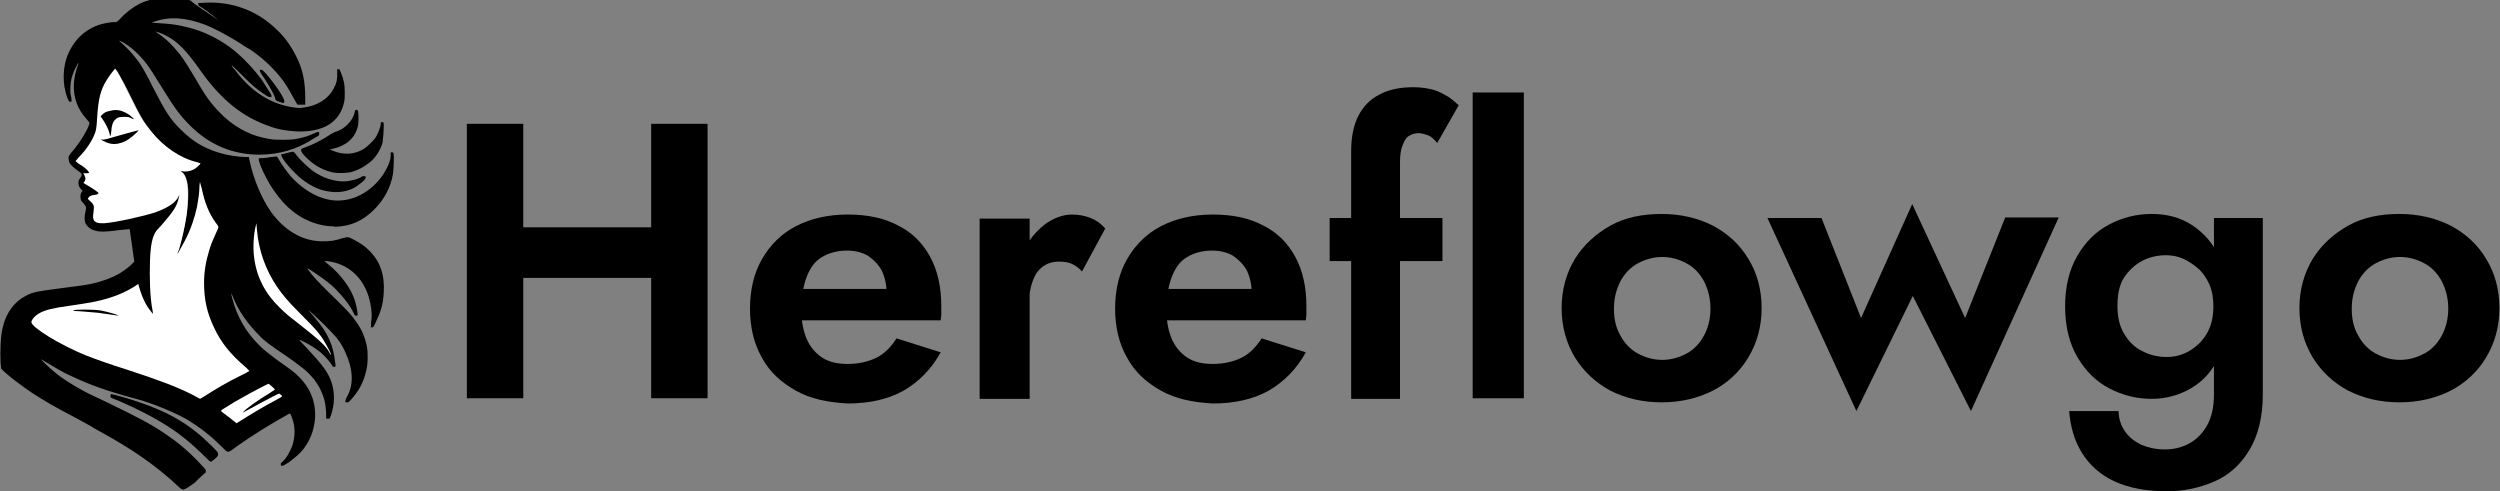 <svg xmlns="http://www.w3.org/2000/svg" xmlns:xlink="http://www.w3.org/1999/xlink" id="Layer_1" x="0px" y="0px" viewBox="0 0 430 84.5" style="enable-background:new 0 0 430 84.5;" xml:space="preserve"><rect x="0" y="0" width="430" height="84.5" fill="#808080" stroke="none"/><style type="text/css">	.st0{fill:#FFFFFF;}</style><g>	<path d="M90,21.3v47.2h-9.7V21.3H90z M83.5,39.1h34.7v8.7H83.5V39.1z M121.7,21.3v47.2H112V21.3H121.7z"></path>	<path d="M136.9,67.2c-2.5-1.4-4.5-3.2-5.8-5.6c-1.4-2.4-2.1-5.3-2.1-8.5c0-3.3,0.7-6.2,2.1-8.6c1.4-2.4,3.3-4.3,5.8-5.6  c2.5-1.3,5.5-2,8.9-2c3.4,0,6.3,0.6,8.7,1.9c2.4,1.2,4.2,3,5.5,5.4c1.3,2.4,1.9,5.2,1.9,8.5c0,0.4,0,0.8,0,1.3  c0,0.5-0.1,0.8-0.1,1.1H134v-5.4h20.2l-2.4,3.1c0.2-0.3,0.3-0.6,0.5-1.1c0.2-0.5,0.2-0.9,0.2-1.2c0-1.5-0.3-2.8-0.8-3.9  c-0.6-1.1-1.4-1.9-2.4-2.6c-1-0.6-2.3-0.9-3.6-0.9c-1.7,0-3.1,0.4-4.3,1.1s-2,1.8-2.6,3.3c-0.6,1.5-0.9,3.3-1,5.4  c0,2.1,0.3,3.8,0.9,5.3c0.6,1.4,1.5,2.5,2.7,3.3c1.2,0.8,2.7,1.1,4.4,1.1c1.9,0,3.6-0.4,5-1.1c1.4-0.7,2.5-1.9,3.4-3.3l7.6,2.4  c-1.6,2.9-3.8,5.1-6.4,6.6c-2.7,1.5-5.9,2.2-9.6,2.2C142.3,69.2,139.4,68.6,136.9,67.2z"></path>	<path d="M177.1,68.6h-8.6v-31h8.6V68.6z M184.4,45.4c-0.6-0.3-1.4-0.4-2.3-0.4c-1.1,0-2,0.3-2.8,0.9c-0.8,0.6-1.3,1.4-1.7,2.5  c-0.4,1.1-0.6,2.3-0.6,3.8l-2.4-2.4c0-2.5,0.5-4.7,1.4-6.6c0.9-1.9,2.2-3.4,3.7-4.6c1.5-1.1,3.1-1.7,4.7-1.7c1.1,0,2.2,0.2,3.2,0.6  c1,0.4,1.8,1,2.5,1.8l-4,7.4C185.6,46.1,185,45.7,184.4,45.4z"></path>	<path d="M199.7,67.2c-2.5-1.4-4.5-3.2-5.8-5.6c-1.4-2.4-2.1-5.3-2.1-8.5c0-3.3,0.7-6.2,2.1-8.6c1.4-2.4,3.3-4.3,5.8-5.6  c2.5-1.3,5.5-2,8.9-2c3.4,0,6.3,0.6,8.7,1.9c2.4,1.2,4.2,3,5.5,5.4c1.3,2.4,1.9,5.2,1.9,8.5c0,0.4,0,0.8,0,1.3  c0,0.5-0.1,0.8-0.1,1.1h-27.8v-5.4h20.2l-2.4,3.1c0.2-0.3,0.3-0.6,0.5-1.1c0.2-0.5,0.2-0.9,0.2-1.2c0-1.5-0.3-2.8-0.8-3.9  c-0.6-1.1-1.4-1.9-2.4-2.6c-1-0.6-2.3-0.9-3.6-0.9c-1.7,0-3.1,0.4-4.3,1.1s-2,1.8-2.6,3.3c-0.6,1.5-0.9,3.3-1,5.4  c0,2.1,0.3,3.8,0.9,5.3c0.6,1.4,1.5,2.5,2.7,3.3c1.2,0.8,2.7,1.1,4.4,1.1c1.9,0,3.6-0.4,5-1.1c1.4-0.7,2.5-1.9,3.4-3.3l7.6,2.4  c-1.6,2.9-3.8,5.1-6.4,6.6c-2.7,1.5-5.9,2.2-9.6,2.2C205.1,69.2,202.2,68.6,199.7,67.2z"></path>	<path d="M248.1,37.5v7.4h-19.4v-7.4H248.1z M245.7,23.3c-0.6-0.2-1.1-0.4-1.7-0.4c-0.7,0-1.2,0.2-1.7,0.5c-0.5,0.3-0.8,0.9-1.1,1.7  c-0.3,0.8-0.4,1.7-0.4,2.9v40.6h-8.4V26c0-2.4,0.4-4.4,1.2-6c0.8-1.6,2-2.9,3.6-3.7c1.6-0.9,3.6-1.3,5.9-1.3c1.4,0,2.6,0.2,3.6,0.5  c1,0.3,1.8,0.8,2.5,1.2c0.7,0.5,1.2,1,1.7,1.4l-3.7,6.5C246.7,24,246.2,23.5,245.7,23.3z"></path>	<path d="M262.1,15.9v52.6h-8.8V15.9H262.1z"></path>	<path d="M270.9,44.5c1.5-2.4,3.6-4.3,6.1-5.7s5.5-2,8.8-2c3.3,0,6.2,0.7,8.8,2c2.6,1.4,4.6,3.2,6.1,5.7c1.5,2.4,2.3,5.3,2.3,8.5  c0,3.2-0.8,6-2.3,8.5c-1.5,2.5-3.6,4.4-6.1,5.7c-2.6,1.3-5.5,2-8.8,2c-3.3,0-6.2-0.7-8.8-2c-2.6-1.4-4.6-3.3-6.1-5.7  c-1.5-2.5-2.3-5.3-2.3-8.5C268.6,49.8,269.4,47,270.9,44.5z M278.7,57.7c0.7,1.3,1.7,2.4,3,3.1c1.3,0.7,2.7,1.1,4.2,1.1  c1.5,0,2.9-0.4,4.2-1.1c1.3-0.7,2.3-1.8,3-3.1c0.7-1.3,1.1-2.9,1.1-4.6c0-1.8-0.4-3.3-1.1-4.7c-0.7-1.3-1.7-2.4-3-3.1  c-1.3-0.7-2.7-1.1-4.2-1.1c-1.5,0-2.9,0.4-4.2,1.1c-1.3,0.7-2.3,1.8-3,3.1c-0.7,1.4-1.1,2.9-1.1,4.7  C277.6,54.8,277.9,56.3,278.7,57.7z"></path>	<path d="M313.3,37.5l6.8,17.2l8.8-19.6l9.1,19.6l6.9-17.3h9.2L339,70.7l-10-19.8l-9.7,19.8L304,37.5H313.3z"></path>	<path d="M357.3,44c1.4-2.4,3.2-4.2,5.5-5.4c2.3-1.2,4.7-1.8,7.3-1.8c2.6,0,4.9,0.6,6.9,1.9c2,1.3,3.6,3.1,4.7,5.4s1.7,5.2,1.7,8.6  c0,3.3-0.6,6.2-1.7,8.6c-1.1,2.4-2.7,4.2-4.7,5.4c-2,1.2-4.3,1.9-6.9,1.9c-2.6,0-5-0.6-7.3-1.8c-2.3-1.2-4.1-3-5.5-5.4  c-1.4-2.4-2.1-5.3-2.1-8.7C355.2,49.3,355.9,46.4,357.3,44z M364.4,70.7c0,1.3,0.4,2.5,1.1,3.5c0.7,1,1.6,1.7,2.8,2.3  c1.2,0.5,2.5,0.8,4.1,0.8c1.4,0,2.8-0.3,4.1-1c1.3-0.7,2.3-1.7,3.1-3.1c0.8-1.4,1.2-3.2,1.2-5.3V37.5h8.4v30.4c0,3.8-0.8,7-2.3,9.5  c-1.5,2.5-3.5,4.3-6,5.4s-5.3,1.7-8.2,1.7c-3.6,0-6.6-0.6-9-1.7c-2.4-1.1-4.3-2.8-5.6-4.9c-1.3-2.1-2-4.5-2.2-7.2H364.4z   M365.4,57.5c0.8,1.3,1.8,2.3,3.1,2.9c1.3,0.7,2.7,1,4.2,1c1.3,0,2.6-0.3,3.8-1c1.2-0.7,2.2-1.6,3-2.9c0.8-1.3,1.2-2.9,1.2-4.8  c0-1.4-0.2-2.7-0.7-3.8c-0.5-1.1-1.1-2-1.9-2.7c-0.8-0.7-1.7-1.3-2.6-1.7c-0.9-0.4-1.9-0.6-2.9-0.6c-1.5,0-2.9,0.3-4.2,1  c-1.3,0.7-2.3,1.7-3.1,2.9c-0.8,1.3-1.1,2.9-1.1,4.8C364.2,54.6,364.6,56.2,365.4,57.5z"></path>	<path d="M397.8,44.5c1.5-2.4,3.6-4.3,6.1-5.7s5.5-2,8.8-2c3.3,0,6.2,0.7,8.8,2c2.6,1.4,4.6,3.2,6.1,5.7c1.5,2.4,2.3,5.3,2.3,8.5  c0,3.2-0.8,6-2.3,8.5c-1.5,2.5-3.6,4.4-6.1,5.7c-2.6,1.3-5.5,2-8.8,2c-3.3,0-6.2-0.7-8.8-2c-2.6-1.4-4.6-3.3-6.1-5.7  c-1.5-2.5-2.3-5.3-2.3-8.5C395.5,49.8,396.3,47,397.8,44.5z M405.6,57.7c0.7,1.3,1.7,2.4,3,3.1c1.3,0.7,2.7,1.1,4.2,1.1  c1.5,0,2.9-0.4,4.2-1.1c1.3-0.7,2.3-1.8,3-3.1c0.7-1.3,1.1-2.9,1.1-4.6c0-1.8-0.4-3.3-1.1-4.7c-0.7-1.3-1.7-2.4-3-3.1  c-1.3-0.7-2.7-1.1-4.2-1.1c-1.5,0-2.9,0.4-4.2,1.1c-1.3,0.7-2.3,1.8-3,3.1c-0.7,1.4-1.1,2.9-1.1,4.7  C404.5,54.8,404.8,56.3,405.6,57.7z"></path></g><g id="l1XYRNRrCzz7ylMwAsdfdl7">	<g>		<path id="p12yB9UZCn" d="M30.7,83.7c-3.6-3.4-7.8-6.4-13.9-9.7c-0.3-0.2-0.8-0.4-1-0.6c-0.2-0.1-1.6-0.9-3.1-1.7   c-3.3-1.7-5.3-2.9-7.3-4.2c-1.6-1.1-3.5-2.5-4.6-3.5l-0.6-0.6l-0.1-1c-0.1-2,0-4.8,0.4-6.2c0.6-2.5,2-4.3,3.9-5.3   c1.3-0.7,2.1-0.8,5.9-1.3c3.8-0.5,4.9-0.6,6.3-1c2.2-0.6,3.8-1.3,5.3-2.5c0.3-0.2,0.7-0.6,0.9-0.8l0.3-0.3l-0.4-2.8   c-0.2-1.5-0.4-2.8-0.4-2.8c0,0-0.9,0.1-2,0.2c-2.2,0.3-3.1,0.3-3.8,0.1c-0.9-0.2-1.5-0.7-1.8-1.3c-0.2-0.4-0.2-1.2,0-2   c0.2-0.8,0.1-0.9-0.4-1.5c-0.2-0.2-0.4-0.4-0.4-0.6c-0.1-0.3-0.1-0.9,0.1-1.2l0.2-0.3l-0.2-0.2c-0.3-0.3-0.5-0.6-0.5-1.1   c0-0.3,0-0.5,0.3-0.9s0.3-0.5,0.2-0.7c0-0.1-0.4-0.4-0.7-0.6c-0.7-0.5-1.3-1.1-1.4-1.4c0-0.1-0.1-0.4-0.1-0.6   c0-0.5-0.1-0.4,1.1-1.8c1.1-1.4,2.1-3.1,2.4-4l0.1-0.4l-0.5-0.6c-1.6-1.8-2.3-3.7-2.2-6.1c0.1-1.2,0.3-2.1,0.7-3.2   c0.1-0.2,0.1-0.4,0.1-0.4c0,0-0.2,0.2-0.3,0.5c-0.4,0.6-0.7,1.5-0.9,2.2c-0.2,0.8-0.3,2.2-0.1,3c0.1,0.3,0.1,0.7,0.1,0.8   c0,0.2,0,0.2-0.2,0.2c-0.2,0-0.2,0-0.5-0.6c-0.9-2.4-0.9-5.4,0.2-7.8c1.3-2.9,3.8-4.8,6.9-5.2c0.4-0.1,0.9-0.1,1.1-0.1   c0.3,0,0.3,0,0.9-0.6c1-1.1,2.2-2,3.4-2.6c2.6-1.2,5.8-1.4,8.7-0.5C33.6,0.9,35.5,2,37,3.1l0.6,0.4l-0.5-0.4   c-0.6-0.5-1.6-1.3-2.4-1.8c-0.6-0.3-0.6-0.4-0.6-0.6V0.5l0.6,0c4.9-0.4,9.5,1.2,13,4.7C49,6.4,50.1,8,50.9,9.6   c1.2,2.3,1.6,4.5,1.6,7.2l0,1.2l-0.6,0c-0.3,0-0.7,0-0.7,0c-0.1,0-0.3-0.5-0.8-1.3c-0.6-1.2-1.6-2.8-2.4-3.7   c-1.4-1.7-3.2-3.3-5-4.5c-0.2-0.1-0.7-0.4-1-0.6c-2.4-1.6-5.1-3-6.6-3.6C32,3,29.2,2.8,26.6,3.7l-0.5,0.2L27.5,4   c1.6,0.1,2.7,0.2,3.9,0.5c2.9,0.6,5.1,1.6,7.4,3.1c2,1.3,4.3,3.6,5.9,5.7c0.3,0.3,0.8,1.2,1.2,1.8c0.6,0.9,0.8,1.2,0.8,1.4   c0,0.2,0,0.2-0.3,0.2c-0.2,0-0.4-0.1-1.1-0.6c-1.3-0.9-1.8-1.3-3.7-3.2c-0.9-0.9-1.7-1.7-1.8-1.7c0,0,0.2,0.4,0.6,0.8   c2.8,3.8,6.3,6,10.3,6.5c0.7,0.1,0.9,0.1,1.5,0c2.4-0.3,4.3-1.5,5.2-3.3c0.5-0.9,0.6-1.4,0.6-2.4l0-0.9h0.2c0.2,0,0.2,0,0.4,0.5   c0.5,1.2,0.7,2,0.7,3.5c0,0.7,0,1.2-0.1,1.6c-0.7,3.5-3.6,5.3-8.2,5.1c-1.7-0.1-3.1-0.3-4.7-0.9c-4.6-1.6-8.2-4.5-11.7-9.4   c-2.6-3.7-4.1-5.2-6.1-6.2c-0.7-0.4-1.8-0.7-1.8-0.7c0,0,0.2,0.1,0.4,0.3c1.4,0.9,2.6,2.1,3.8,3.6c0.7,0.9,1.4,2,3,4.7   c1.1,1.9,1.7,2.8,2.5,3.8c1.9,2.3,3.6,3.7,5.8,4.8c1.4,0.7,2.5,1,4.1,1.3c0.9,0.2,3.8,0.2,4.6,0c1.3-0.2,2.4-0.6,3.2-1   c0.2-0.1,0.5-0.2,0.6-0.2c0.2,0,0.2,0,0.2,0.3c0,0.3,0,0.3-0.9,0.8c-2.9,1.9-6,2.8-9.4,2.8c-4.6,0-8.6-1.7-11.9-5   c-1.7-1.7-2.6-2.9-4.7-6.3c-1.3-2.1-2.1-3.4-2.7-4.2C24,9.4,22.5,8,21,7.2C20.7,7.1,20.5,7,20.5,7c0,0,0.1,0.2,0.3,0.3   c0.5,0.4,1.9,1.8,2.4,2.5c1.1,1.3,1.9,2.8,3.2,5.4c2,3.9,2.8,5.2,4.6,7c1.2,1.2,2.3,2.1,3.8,2.9c2.1,1.1,4.6,1.8,7.3,1.9l0.7,0   l0.1,0.5c0.7,3.4,2.2,6.9,3.9,9.2c2.4,3.2,5.6,4.9,8.9,4.8c1.1,0,1.9-0.1,3.1-0.5c1-0.3,1.1-0.3,2.2,0.3c1.1,0.6,1.7,1,2.4,1.7   c2,1.9,2.8,4.3,2.6,7.4c-0.1,1.9-0.5,3.2-1.4,5.1c-0.4,0.8-0.4,0.8-0.6,0.8h-0.2l0-0.5c0-0.3,0.1-0.8,0.1-1.1   c0.1-0.9-0.1-2.4-0.5-3.7c-1.1-3.5-3.7-5.7-7.2-6.1l-0.4,0l0.7,0.6c2.1,1.7,3.8,4,4.5,6.1c0.2,0.6,0.5,1.9,0.5,2.4   c0,0.3,0,0.3-0.2,0.3c-0.2,0-0.3,0-0.5-0.5c-0.6-1.3-1.9-2.9-3.1-4.1c-0.9-0.9-1.7-1.5-3.6-2.8c-1.5-1-1.5-1-0.4,0.4   c0.6,0.7,1.6,1.8,4.3,4.4c1.7,1.7,2.5,2.5,3.3,3.7c1,1.4,1.5,2.7,1.8,4.2c0.2,1,0.2,3-0.1,4.1c-0.4,1.9-1.3,3.6-2.6,5   c-0.4,0.5-0.5,0.5-0.7,0.5c-0.3,0-0.3,0-0.3-0.2c0-0.1,0.1-0.5,0.3-0.8c1.2-2.1,1-4.8-0.3-7.6c-0.6-1.4-1.4-2.5-2.7-3.8   c-0.6-0.7-3.7-3.6-3.7-3.5c0,0,0.3,0.3,0.6,0.7c1.8,2.1,2.5,3.1,3.2,4.8c0.3,0.6,0.6,1.9,0.7,2.5c0,0.2,0.1,0.5,0.1,0.8   c0.1,0.2,0.1,0.6,0.1,0.7c0,0.3,0,0.3-0.2,0.3c-0.2,0-0.3,0-0.4-0.3c-0.6-0.9-1.5-1.9-2.5-2.6c-0.9-0.7-3.1-1.9-3.1-1.7   c0,0,0.6,0.7,1.3,1.4c2.7,2.9,3.6,4.1,4.2,5.8c0.6,1.8,0.6,3.8-0.1,5.8l-0.2,0.5h-0.3h-0.3l0-0.6c0-0.7-0.1-1.8-0.3-2.6   c-0.6-2.1-1.7-3.8-3.5-5.3c-0.9-0.7-1.5-1.2-3.4-2.5c-2.2-1.5-3.4-2.3-4.3-3.3c-2.1-2.1-3.7-4.4-4.6-6.8c-0.3-0.7-0.3-0.5,0,0.6   c0.8,3,2.3,5.6,4.5,7.8c1,1,1.7,1.5,3,2.5c1.7,1.2,2.7,1.9,3.4,2.5c2.3,2.1,3.4,4.5,3.3,7.4c-0.1,2.3-1,4.5-2.5,6.1   c-0.6,0.6-1.2,1.1-2,1.7c-0.7,0.4-0.9,0.6-1.1,0.6c-0.3,0-0.3,0-0.3-0.2c0-0.2,0-0.3,0.3-0.5c0.6-0.5,1.3-1.7,1.7-2.8   c0.5-1.6,0.5-3.3-0.1-4.8c-0.3-0.8-0.2-0.8-0.9-0.4c-2.7,1.5-6.1,3.6-8.6,5.4c-1.6,1.2-1.4,1.2-2.6,0c-2-2-4-3.5-6.2-4.8   c-2-1.1-5.8-2.7-8.5-3.4c-5.2-1.4-7.9-2.4-11.1-3.9c-1.4-0.6-2.7-1.4-5.2-2.9c-0.3-0.2,1.5,1.6,2.3,2.2c1.4,1.2,3.1,2.2,4.9,3.2   c0.5,0.3,2.2,1.1,3.7,1.8c5.6,2.7,7.9,3.9,10.4,5.6c2.1,1.4,3.9,2.9,5.9,5c1,1.1,1.1,1.1,1.1,1.4c0,0.2,0,0.3-0.2,0.4   c-0.1,0.1-0.9,0.8-1.8,1.7C31.4,84.5,31.5,84.4,30.7,83.7z M42,71.4c1.8-1.1,2.6-1.6,4.4-2.6C48,68,48,68,47.9,67.9   c-0.1,0-5.3,2.7-5.9,3.1c-0.1,0.1-0.2,0.1-0.4,0.1c-0.2,0-0.2,0-0.2-0.2c0-0.2,0.1-0.3,0.3-0.5c0.6-0.6,2.2-1.7,3.8-2.7   c0.6-0.4,1.1-0.7,1.1-0.7c0-0.1-0.5-0.6-0.6-0.6c-0.1,0-2.5,1.3-3.5,1.9c-2,1.2-4.1,2.4-4.1,2.5c0,0,2,1.6,2.1,1.6   C40.6,72.3,41.2,71.9,42,71.4z M36.4,67c1.5-0.9,3.1-1.8,4.8-2.6c0.7-0.3,1.2-0.6,1.2-0.7c0,0-0.2-0.2-0.5-0.5   c-2.5-2.2-4.1-4.3-5.3-6.8c-1.2-2.6-1.7-4.9-1.8-7.8c0-3.2,0.7-5.9,2.2-8.8l0.4-0.9l-0.3-0.4c-1-1.3-1.7-2.9-2.2-4.9   c-0.2-0.6-0.2-0.8-0.2-0.6c0,0.3-0.2,1.9-0.4,2.6c-0.5,2.3-1.5,4.9-2.9,7.3c-0.4,0.8-0.5,0.8-0.7,0.8s-0.2,0-0.2-0.2   c0-0.1,0.1-0.6,0.3-1c0.9-2.5,1.7-7.2,1.6-9.8c-0.1-1.5-0.4-2.5-1-3c-0.2-0.2-0.3-0.3-0.3-0.4c0-0.2,0-0.2,0.2-0.2   c0.1,0,0.3,0,0.5,0.1c0.6,0.2,1.6-0.2,2.3-0.8l0.3-0.3L33.9,28c-2.8-0.6-5.7-2.5-7.8-5.3c-1.4-1.8-1.9-2.6-3.6-6.1   c-0.7-1.5-1.6-3.1-1.9-3.6l-0.5-0.9l-0.1,0.2c-1.2,1.5-1.9,2.8-2.3,4.4c-0.2,0.8-0.4,2-0.4,2.5c0,0.3,0,0.3,0.2,0.2   c0.8-0.6,1.4-0.7,2.4-0.7c1,0,1.7,0.2,2.6,0.8c0.6,0.4,0.8,0.7,0.8,0.9c0,0.2,0,0.2-0.3,0.2c-0.2,0-0.5-0.1-0.7-0.1   c-0.5-0.2-1.3-0.2-1.6-0.1c-0.6,0.2-1.1,0.7-1.3,1.4c-0.1,0.3-0.3,1.7-0.2,1.8c0,0,0.3-0.1,0.6-0.2c0.8-0.3,3.4-1,3.9-1l0.4,0v0.2   c0,0.2-0.1,0.3-0.5,0.7c-0.7,0.7-1.3,1-1.9,1.3c-0.7,0.3-1.2,0.5-2,0.5c-0.9,0-1.6-0.1-2.2-0.4c-0.4-0.2-0.5-0.2-0.5-0.5l0-0.3   l0.4,0c0.4,0,1.4-0.1,1.2-0.2c0,0-0.1-0.1-0.1-0.2c0-0.4-0.6-1.8-1.1-2.5c-0.4-0.6-0.4-0.6-0.4,0.2c0,0.6-0.2,1.6-0.3,2   c-0.5,1.3-1.5,2.8-2.6,3.9l-0.5,0.5l0.2,0.2c0.1,0.1,0.5,0.3,0.7,0.5c0.3,0.2,0.7,0.4,0.8,0.6c0.3,0.3,0.3,0.3,0.3,0.7l0,0.4   l-0.3,0l-0.3,0v0.7v0.7l0.7,0.4c0.4,0.2,0.9,0.6,1.1,0.7c0.4,0.3,0.4,0.3,0.4,0.6c0,0.2,0,0.3-0.2,0.3c-0.1,0.1-0.4,0.1-0.7,0.2   s-0.6,0.1-0.7,0.2l-0.2,0.1l0.4,0.4c0.6,0.6,0.6,0.8,0.4,2.5c-0.1,0.5,0.1,0.8,0.7,1.1c0.3,0.2,0.4,0.2,0.9,0.1   c1.8-0.1,6.8-1.2,8.7-1.9c2.1-0.7,3.4-1.6,3.9-2.7c0.1-0.3,0.2-0.3,0.4-0.3c0.2,0,0.2,0,0.2,0.3c0,0.4-0.2,1.3-0.5,2   c-0.4,0.9-0.9,1.6-2.5,3.4c-1,1.1-1.2,1.5-1.5,2.2c-0.7,1.9-0.8,8.4-0.2,11.9c0.1,0.4,0.1,0.9,0.1,1.1c0,0.3,0,0.3-0.2,0.3   c-0.2,0-0.3-0.1-0.7-0.6c-0.8-1-1.3-2.1-1.8-3.6c-0.2-0.5-0.2-0.7-0.3-0.7c0,0-0.3,0.2-0.6,0.4c-0.6,0.4-1.9,1-2.7,1.3   c-1.9,0.7-3.8,1.1-8.2,1.7c-2.9,0.4-4.1,0.7-5,1.2c-0.8,0.4-1.5,1.2-1.4,1.5c0.4,0.7,3.2,2.6,6,4c2.9,1.5,5.6,2.5,10.3,3.9   c4.8,1.5,8.4,2.8,11.1,4.2l1.2,0.6l0.4-0.3C35,67.9,35.7,67.4,36.4,67z M55,58.1c-0.6-0.8-1.6-1.9-3.6-4c-1.3-1.3-2.5-2.5-2.8-3   c-1.7-2.2-2.9-4.4-3.7-6.8c-0.3-1-0.7-2.6-0.8-3.3c0-0.2-0.1-0.4-0.1-0.4c-0.2,0-0.2,2.4,0,3.5c0.4,3.4,1.9,6.2,4.4,8.6   c1.1,1,1.4,1.3,3.3,2.8c1.5,1.2,2.6,2.1,3.3,2.6c0.2,0.2,0.3,0.3,0.3,0.3C55.2,58.4,55.1,58.3,55,58.1z"></path>		<path id="phGcubta2" d="M19.1,54.4c-2-0.3-5.2-0.7-6.2-0.7h-0.4v-0.3v-0.3l0.7,0c1-0.1,3.7,0,4.5,0.1c0.8,0.1,1.8,0.4,2.5,0.7   c0.5,0.2,0.6,0.2,0.6,0.5c0,0.2,0,0.3-0.2,0.2C20.3,54.6,19.7,54.5,19.1,54.4z"></path>		<path id="pee0BP7pA" d="M34.8,78.1c-2.7-2.6-4.9-4.3-8.5-6.3c-1.8-1-5.1-2.6-7-3.3c-0.2-0.1-0.3-0.1-0.3-0.4c0-0.2,0-0.3,0.2-0.3   c0.2,0,2.8,0.7,4.5,1.3c5.4,1.8,9,3.9,12.7,7.6c1.1,1.1,1.1,1.1,1.1,1.4c0,0.3,0,0.3-0.5,0.8c-0.4,0.3-0.6,0.5-0.7,0.5   C36.2,79.5,35.9,79.2,34.8,78.1z"></path>		<path id="p10H6TKI6d" d="M56.6,38.9c-3-0.3-5.7-1.7-7.9-4.1c-1.3-1.5-2.2-2.8-3-4.4c-0.7-1.3-1.2-2.6-1.2-3c0-0.2,0-0.2,0.6-0.2   c0.3,0,1.1-0.1,1.6-0.2c0.8-0.1,0.9-0.1,1,0c0.8,1.4,1.4,2.2,2.2,3.2c2.4,2.7,5.4,4.3,8.2,4.3c3.5,0,6.8-2.3,8.5-5.7   c0.4-0.9,0.6-1.4,0.6-2.1l0-0.5h0.2c0.2,0,0.2,0,0.3,0.2c0.1,0.5,0,2.6-0.1,3.5c-0.4,2.3-1.5,4.4-3.2,6.1c-2,2-4,2.9-6.7,3   C57.3,38.9,56.7,38.9,56.6,38.9z"></path>		<path id="pIVNsXoTG" d="M57,33c-1.8-0.2-3.3-0.8-5.1-2.2c-1.4-1.1-3.5-3.5-3.5-4.1c0-0.2,0-0.2,0.2-0.2c0.1,0,0.5-0.1,0.8-0.2   c0.4-0.1,0.8-0.2,0.9-0.2c0.2,0,0.3,0,0.7,0.6c0.6,0.8,2,2.1,2.8,2.7c1.7,1.2,3.6,1.8,5.3,1.8c1,0,2.6-0.4,3.1-0.8   c0.1-0.1,0.3-0.1,0.4-0.1c0.2,0,0.3,0,0.3,0.2c0,0.3-0.3,0.6-1.1,1.2C60.6,32.7,58.9,33.2,57,33z"></path>		<path id="p10XMEO9ez" d="M57.5,29.7c-1.7-0.3-3.2-1.1-4.5-2.3c-0.9-0.8-1.3-1.4-1.2-1.6c0-0.2,0-0.2,0.8-0.5   c1.4-0.5,2.9-1.3,4.1-2.1c0.3-0.2,0.7-0.4,0.9-0.5c1.6-0.4,3.1-1.9,3.4-3.4c0.1-0.4,0.1-0.4,0.3-0.4c0.2,0,0.2,0,0.3,0.3   c0.1,0.5,0.1,2.3-0.1,2.7c-0.5,1.9-2,3.2-4.3,3.7l-0.5,0.1l0.5,0.2c1.8,0.8,3.8,0.7,5.4-0.3c0.5-0.3,1.5-1.3,1.9-1.8   c0.5-0.7,1-2,1-2.6c0-0.2,0-0.2,0.2-0.2c0.3,0,0.3,0,0.3,0.9c0,0.7-0.1,1.9-0.2,2.6c-0.3,1.2-1.2,2.7-2.3,3.5   c-0.9,0.7-1.8,1.2-2.8,1.5C60,29.8,58.2,29.8,57.5,29.7z"></path>		<path id="pq4yU1jcI" d="M48,17.5c-0.6-0.2-0.6-0.2-0.7-0.7c-0.3-0.9-1.5-2.9-2.3-4c-0.2-0.3-0.3-0.5-0.3-0.6c0-0.2,0-0.2,0.2-0.2   c0.2,0,0.3,0.1,0.7,0.5c1.6,1.8,3.3,4.3,3.3,4.9c0,0.2,0,0.3-0.3,0.3C48.5,17.6,48.2,17.6,48,17.5z"></path>	</g></g><g id="l68BLcDX8Z2wQYvGAALXV9J">	<g>		<path id="pAVm1BM3M" class="st0" d="M39.3,71.7c-0.7-0.5-1.3-1-1.3-1c0,0,0.1-0.2,0.3-0.3c1.9-1.2,2.6-1.6,3.7-2.2   c1.4-0.8,4.1-2.2,4.2-2.2c0,0,0.3,0.2,0.6,0.5l0.5,0.5l-0.9,0.6c-2,1.2-4.1,2.7-4.5,3.2c-0.2,0.2-0.2,0.2,0,0.1   c0.9-0.5,5.9-3.2,6.1-3.2c0.1,0,0.3,0.2,0.5,0.4c0.1,0.1-0.1,0.2-1.2,0.8c-1.9,1-3.2,1.8-4.7,2.7c-0.7,0.5-1.5,0.9-1.6,1l-0.3,0.2   L39.3,71.7z"></path>		<path id="p15oDDQKdr" class="st0" d="M33.1,67.9c-2.7-1.4-6.3-2.7-11.2-4.3c-2.9-0.9-5.4-1.8-7.2-2.5c-4.4-1.8-9.3-4.8-9.3-5.7   c0-0.4,0.7-1.2,1.5-1.6c1-0.5,2.1-0.8,5-1.2c3.5-0.5,5.1-0.8,6.7-1.3c1.7-0.5,3.2-1.2,4.5-2c0.4-0.3,0.7-0.5,0.7-0.4   c0.4,1.5,0.8,2.5,1.3,3.4c0.3,0.6,1.2,1.7,1.2,1.7c0,0,0-0.4-0.1-0.8c-0.4-2.1-0.5-5.3-0.4-8.4c0.1-2.7,0.4-3.9,0.9-4.8   c0.1-0.2,0.6-0.8,1.1-1.3c2-2.3,2.6-3.2,2.9-4.5c0.2-0.7,0.2-0.8,0-0.4c-0.5,1.1-1.8,1.9-3.9,2.7c-2.1,0.7-7.1,1.8-8.9,1.9   c-0.7,0-0.8,0-1.2-0.1c-0.7-0.3-0.8-0.7-0.6-2c0.1-0.9,0.1-1.1-0.7-1.8c-0.1-0.1-0.3-0.3-0.3-0.3c0,0,0.1-0.2,0.2-0.3   c0.2-0.2,0.3-0.3,1.1-0.4c0.2,0,0.4-0.1,0.5-0.2c0.1-0.1,0.1-0.1-0.3-0.4c-0.3-0.3-1.9-1.2-2.2-1.4c-0.1,0,0,0,0-0.1   c0.1-0.1,0.3-0.4,0.3-0.7c0-0.1-0.1-0.4-0.2-0.6c-0.1-0.2-0.2-0.3-0.2-0.3c0,0,0.2,0,0.5,0c0.4,0,0.5,0,0.5-0.1   c0-0.2-0.5-0.7-1.2-1.2c-0.4-0.2-0.8-0.5-0.9-0.6l-0.2-0.2l0.6-0.7c1.2-1.2,2.2-2.7,2.7-4c0.2-0.5,0.3-0.9,0.4-2.6   c0.2-3.4,0.6-5,1.7-6.7c0.4-0.7,1.3-1.8,1.4-1.9c0.1,0,1.1,1.7,2.5,4.6c1.8,3.6,2.2,4.4,3.7,6.2c2.2,2.7,5,4.6,7.9,5.3   c0.3,0.1,0.6,0.2,0.6,0.2c0,0.1-0.7,0.8-1.1,1c-0.7,0.4-1.7,0.5-2.2,0.3c-0.2-0.1-0.2,0,0.1,0.2c0.4,0.3,0.6,0.8,0.8,1.5   c0.3,1.1,0.3,3.6,0,5.9c-0.3,2-0.9,4.6-1.3,5.9c-0.2,0.4-0.3,0.8-0.3,0.8c0,0.1,0.8-1.4,1.3-2.3c1-1.9,1.7-4,2.1-5.9   c0.2-1.1,0.4-2.4,0.4-3.3c0-0.5,0.1-0.9,0.1-0.9s0.1,0.5,0.3,1.1c0.5,2.5,1.3,4.4,2.4,5.9c0.6,0.8,0.6,0.6,0,1.9   C36.6,41.3,36.3,42,36,43c-0.6,2-0.9,3.7-0.9,5.7c0,2.8,0.5,5.1,1.7,7.6c1.2,2.6,2.8,4.6,5.5,6.9c0.3,0.3,0.6,0.6,0.6,0.6   s-0.6,0.4-1.3,0.7c-2.5,1.2-4.8,2.6-6.5,3.7c-0.3,0.2-0.7,0.4-0.7,0.4C34.3,68.5,33.8,68.3,33.1,67.9z M20.4,54.3   c-0.2-0.2-2-0.7-3.1-0.9c-1.1-0.2-4.7-0.2-4.7,0c0,0,0.2,0.1,0.4,0.1c0.6,0,2.6,0.2,3.9,0.3C17.8,53.9,20.2,54.3,20.4,54.3   C20.5,54.4,20.5,54.4,20.4,54.3z M20.7,24.6c0.9-0.2,1.9-0.9,2.8-1.8c0.4-0.4,0.4-0.5,0.3-0.4c-0.8,0.2-3.3,0.9-4,1.1   c-1,0.3-2,0.6-2.3,0.5s-0.1,0.1,0.4,0.3C18.8,24.8,19.8,24.9,20.7,24.6z M19.1,23c0.1-1.5,0.3-2,0.7-2.4c0.4-0.4,0.6-0.5,1.5-0.5   c0.6,0,0.9,0,1.2,0.2c0.2,0.1,0.4,0.2,0.5,0.2c0.1,0-0.2-0.3-0.7-0.7c-1.2-0.8-2.2-1.1-3.5-0.7c-0.6,0.1-0.9,0.3-1.3,0.7L17.3,20   l0.2,0.3c0.3,0.4,0.6,0.9,0.9,1.5c0.3,0.6,0.5,1.3,0.5,1.5C18.9,23.5,19,23.4,19.1,23z"></path>		<path id="pNQ90f8AD" class="st0" d="M56.7,60.7c-0.6-1.2-2-2.4-5.3-5c-1.8-1.4-2.2-1.7-3.3-2.8c-2.5-2.4-4-5.3-4.4-8.7   c-0.2-1.5-0.1-3.9,0.3-5.4l0.1-0.4l0.1,1.2c0.3,3.4,1.4,6.7,3.5,9.8c1,1.4,1.7,2.3,3.9,4.5c2.8,2.8,3.5,3.6,4.4,5.2   c0.4,0.7,1,1.8,0.9,1.9C56.9,61.1,56.8,60.9,56.7,60.7z"></path>	</g></g></svg>